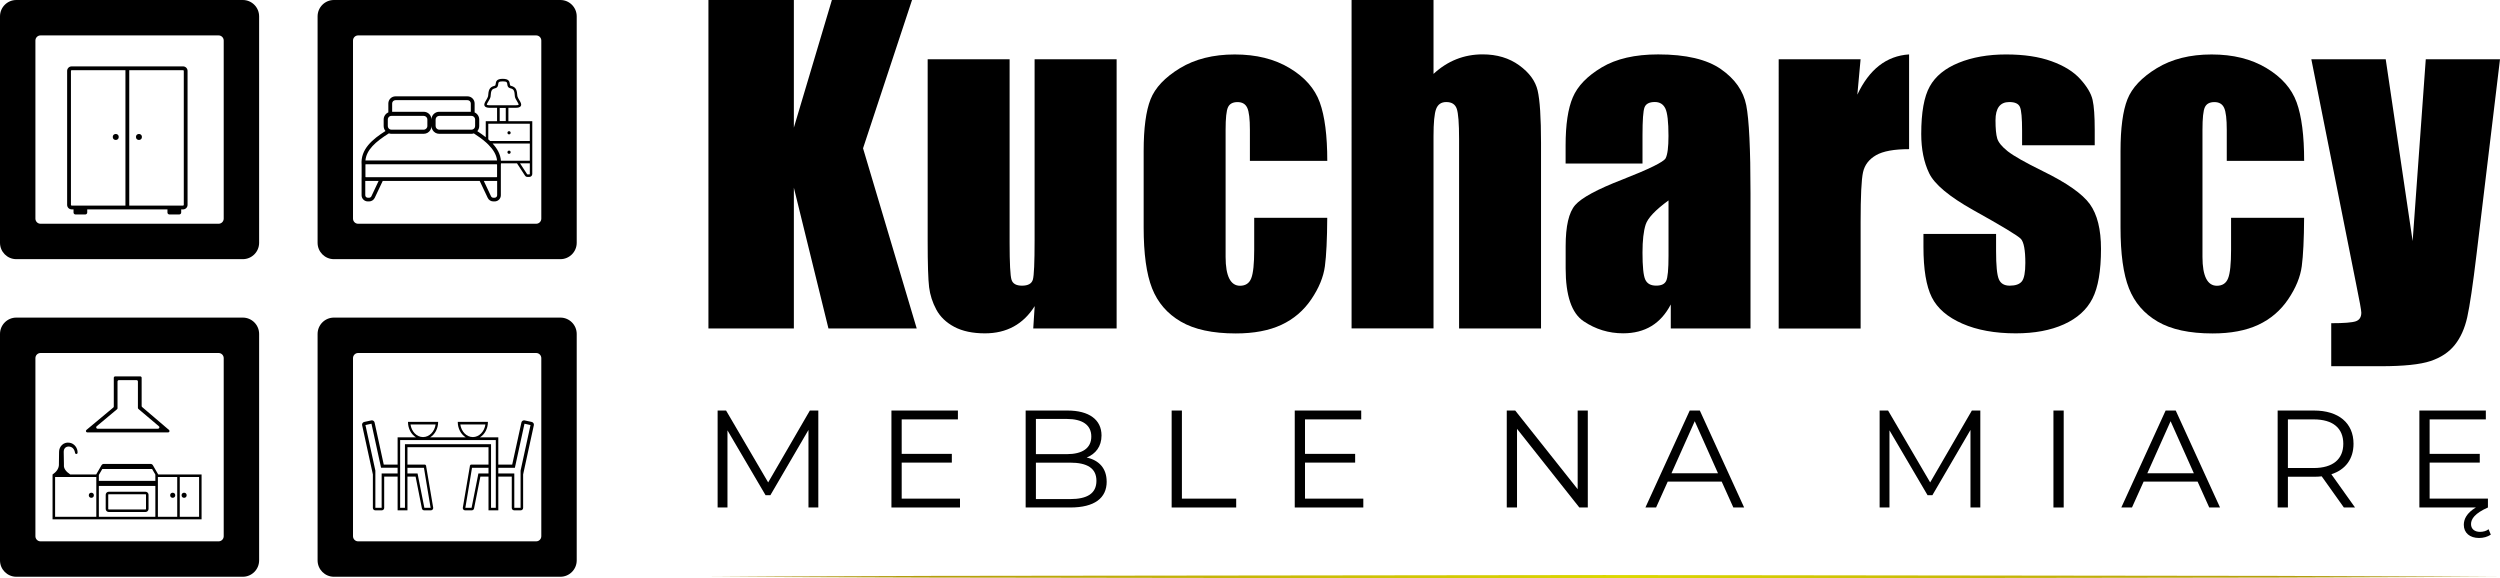 <?xml version="1.0" encoding="UTF-8"?>
<svg id="Warstwa_1" data-name="Warstwa 1" xmlns="http://www.w3.org/2000/svg" xmlns:xlink="http://www.w3.org/1999/xlink" viewBox="0 0 609.27 140.98">
  <defs>
    <style>
      .cls-1 {
        fill: none;
      }

      .cls-2 {
        fill: url(#Gradient_bez_nazwy_6);
      }

      .cls-3 {
        fill: #fff;
      }
    </style>
    <linearGradient id="Gradient_bez_nazwy_6" data-name="Gradient bez nazwy 6" x1="172.65" y1="140.56" x2="609.27" y2="140.56" gradientUnits="userSpaceOnUse">
      <stop offset="0" stop-color="#a78912"/>
      <stop offset=".51" stop-color="#dcd800"/>
      <stop offset="1" stop-color="#a78912"/>
    </linearGradient>
  </defs>
  <g>
    <g>
      <path d="M222.27,0l-11.94,36.14,13.08,43.91h-21.51l-8.43-34.31v34.31h-20.82V0h20.82v31.1L202.74,0h19.53Z"/>
      <path d="M272.13,14.44v65.61h-20.32l.35-5.45c-1.38,2.21-3.09,3.87-5.12,4.98-2.03,1.11-4.36,1.66-7,1.66-3,0-5.49-.53-7.47-1.58-1.98-1.05-3.44-2.46-4.38-4.2-.94-1.75-1.52-3.57-1.76-5.46-.23-1.89-.35-5.66-.35-11.3V14.44h19.97v44.65c0,5.11.16,8.14.47,9.1.31.96,1.16,1.43,2.55,1.43,1.48,0,2.36-.49,2.65-1.48.28-.99.42-4.17.42-9.54V14.44h19.97Z"/>
      <path d="M323.45,39.21h-18.84v-7.56c0-2.64-.21-4.43-.64-5.36-.43-.94-1.22-1.41-2.37-1.41s-1.93.41-2.32,1.24c-.4.82-.59,2.67-.59,5.54v30.95c0,2.34.3,4.1.89,5.27.59,1.17,1.47,1.76,2.62,1.76,1.35,0,2.27-.61,2.74-1.83.48-1.22.72-3.53.72-6.92v-7.81h17.8c-.03,5.24-.22,9.17-.57,11.79s-1.45,5.31-3.31,8.06c-1.86,2.75-4.29,4.83-7.29,6.23-3,1.4-6.71,2.1-11.12,2.1-5.64,0-10.1-.96-13.4-2.89-3.3-1.93-5.63-4.63-7-8.11-1.37-3.48-2.05-8.41-2.05-14.81v-18.64c0-5.57.56-9.77,1.68-12.61,1.12-2.83,3.51-5.36,7.17-7.59,3.66-2.22,8.11-3.34,13.35-3.34s9.66,1.1,13.35,3.31c3.69,2.21,6.15,4.99,7.37,8.36,1.22,3.36,1.83,8.13,1.83,14.29Z"/>
      <path d="M349.36,0v18.01c1.71-1.59,3.57-2.78,5.56-3.57,1.99-.79,4.13-1.19,6.4-1.19,3.49,0,6.47.89,8.92,2.67,2.46,1.78,3.96,3.83,4.5,6.16s.82,6.57.82,12.73v45.24h-19.97v-46.18c0-3.82-.19-6.28-.57-7.37-.38-1.09-1.23-1.63-2.55-1.63-1.22,0-2.04.56-2.47,1.68-.43,1.12-.64,3.35-.64,6.67v46.82h-19.97V0h19.97Z"/>
      <path d="M400.29,39.85h-18.74v-4.4c0-5.08.58-8.99,1.76-11.74,1.17-2.75,3.52-5.18,7.05-7.29,3.53-2.11,8.11-3.16,13.75-3.16,6.76,0,11.85,1.2,15.28,3.58,3.43,2.39,5.49,5.32,6.18,8.8.69,3.48,1.04,10.64,1.04,21.48v32.93h-19.43v-5.85c-1.22,2.34-2.79,4.1-4.72,5.27-1.93,1.17-4.23,1.76-6.9,1.76-3.49,0-6.7-.98-9.62-2.94s-4.38-6.25-4.38-12.88v-5.39c0-4.91.77-8.26,2.32-10.04,1.55-1.78,5.39-3.86,11.52-6.23,6.56-2.57,10.07-4.3,10.53-5.19.46-.89.69-2.7.69-5.44,0-3.43-.26-5.66-.77-6.7-.51-1.04-1.36-1.56-2.55-1.56-1.35,0-2.19.44-2.52,1.31-.33.87-.49,3.14-.49,6.8v6.87ZM406.62,48.85c-3.2,2.34-5.05,4.3-5.56,5.88-.51,1.58-.77,3.86-.77,6.82,0,3.4.22,5.59.67,6.58s1.33,1.48,2.65,1.48,2.07-.39,2.45-1.16c.38-.77.57-2.81.57-6.11v-13.5Z"/>
      <path d="M453.44,14.44l-.79,8.63c2.9-6.18,7.1-9.45,12.61-9.81v23.09c-3.66,0-6.35.49-8.06,1.48-1.71.99-2.77,2.37-3.16,4.13-.4,1.76-.59,5.83-.59,12.19v25.91h-19.97V14.44h19.97Z"/>
      <path d="M510.5,35.4h-17.7v-3.56c0-3.03-.17-4.95-.52-5.76-.35-.81-1.21-1.21-2.6-1.21-1.12,0-1.96.37-2.52,1.11-.56.74-.84,1.85-.84,3.34,0,2.01.14,3.49.42,4.43.28.94,1.12,1.97,2.52,3.09,1.4,1.12,4.28,2.75,8.63,4.89,5.8,2.84,9.61,5.51,11.42,8.01,1.81,2.51,2.72,6.15,2.72,10.93,0,5.34-.69,9.37-2.08,12.09-1.38,2.72-3.7,4.81-6.95,6.28-3.25,1.47-7.16,2.2-11.74,2.2-5.08,0-9.42-.79-13.03-2.37s-6.09-3.72-7.44-6.43c-1.35-2.7-2.03-6.79-2.03-12.26v-3.16h17.7v4.15c0,3.53.22,5.82.67,6.87.44,1.06,1.33,1.58,2.65,1.58,1.42,0,2.41-.35,2.97-1.06.56-.71.84-2.2.84-4.47,0-3.13-.36-5.09-1.09-5.88-.76-.79-4.63-3.13-11.62-7.02-5.87-3.3-9.44-6.29-10.73-8.97-1.29-2.69-1.93-5.88-1.93-9.57,0-5.24.69-9.11,2.08-11.59,1.38-2.49,3.73-4.41,7.05-5.76,3.31-1.35,7.16-2.03,11.54-2.03s8.05.55,11.1,1.66c3.05,1.1,5.39,2.56,7.02,4.38,1.63,1.81,2.62,3.49,2.97,5.04.35,1.55.52,3.97.52,7.27v3.81Z"/>
      <path d="M561.52,39.21h-18.84v-7.56c0-2.64-.21-4.43-.64-5.36-.43-.94-1.22-1.41-2.37-1.41s-1.93.41-2.32,1.24c-.4.82-.59,2.67-.59,5.54v30.95c0,2.34.3,4.1.89,5.27.59,1.17,1.47,1.76,2.62,1.76,1.35,0,2.27-.61,2.74-1.83.48-1.22.72-3.53.72-6.92v-7.81h17.8c-.03,5.24-.22,9.17-.57,11.79s-1.45,5.31-3.31,8.06c-1.86,2.75-4.29,4.83-7.29,6.23-3,1.4-6.71,2.1-11.12,2.1-5.64,0-10.1-.96-13.4-2.89-3.3-1.93-5.63-4.63-7-8.11-1.37-3.48-2.05-8.41-2.05-14.81v-18.64c0-5.57.56-9.77,1.68-12.61,1.12-2.83,3.51-5.36,7.17-7.59s8.11-3.34,13.35-3.34,9.66,1.1,13.35,3.31c3.69,2.21,6.15,4.99,7.37,8.36,1.22,3.36,1.83,8.13,1.83,14.29Z"/>
      <path d="M609.27,14.44l-5.71,47.47c-.9,7.51-1.66,12.64-2.27,15.38-.61,2.74-1.62,4.99-3.04,6.77-1.42,1.78-3.39,3.09-5.91,3.93s-6.55,1.26-12.09,1.26h-12.11v-10.48c3.1,0,5.1-.16,5.99-.47.89-.31,1.34-1.01,1.34-2.1,0-.53-.41-2.82-1.24-6.87l-10.94-54.88h18.13l6.56,44.3,3.2-44.3h18.07Z"/>
    </g>
    <g>
      <path d="M199.43,100.05v23.63h-2.4v-18.9l-9.28,15.9h-1.18l-9.28-15.8v18.8h-2.4v-23.63h2.06l10.26,17.52,10.16-17.52h2.06Z"/>
      <path d="M233.96,121.52v2.16h-16.71v-23.63h16.2v2.16h-13.7v8.4h12.22v2.13h-12.22v8.78h14.21Z"/>
      <path d="M269.71,117.37c0,4.02-2.97,6.31-8.88,6.31h-10.87v-23.63h10.19c5.27,0,8.3,2.23,8.3,6.08,0,2.7-1.45,4.49-3.61,5.37,3.04.68,4.86,2.67,4.86,5.87ZM252.46,102.11v8.57h7.53c3.78,0,5.97-1.45,5.97-4.29s-2.19-4.29-5.97-4.29h-7.53ZM267.21,117.17c0-3.07-2.26-4.42-6.41-4.42h-8.34v8.88h8.34c4.15,0,6.41-1.35,6.41-4.46Z"/>
      <path d="M285.54,100.05h2.5v21.47h13.23v2.16h-15.73v-23.63Z"/>
      <path d="M332.25,121.52v2.16h-16.71v-23.63h16.2v2.16h-13.7v8.4h12.22v2.13h-12.22v8.78h14.21Z"/>
      <path d="M386.96,100.05v23.63h-2.06l-15.19-19.17v19.17h-2.5v-23.63h2.06l15.22,19.17v-19.17h2.46Z"/>
      <path d="M419.6,117.37h-13.16l-2.84,6.31h-2.6l10.8-23.63h2.46l10.8,23.63h-2.63l-2.84-6.31ZM418.69,115.34l-5.67-12.69-5.67,12.69h11.34Z"/>
      <path d="M482.62,100.05v23.63h-2.4v-18.9l-9.28,15.9h-1.18l-9.28-15.8v18.8h-2.4v-23.63h2.06l10.26,17.52,10.16-17.52h2.06Z"/>
      <path d="M500.44,100.05h2.5v23.63h-2.5v-23.63Z"/>
      <path d="M535.58,117.37h-13.16l-2.84,6.31h-2.6l10.8-23.63h2.46l10.8,23.63h-2.63l-2.84-6.31ZM534.66,115.34l-5.67-12.69-5.67,12.69h11.34Z"/>
      <path d="M571.22,123.68l-5.4-7.59c-.61.07-1.21.1-1.89.1h-6.35v7.49h-2.5v-23.63h8.84c6.01,0,9.65,3.04,9.65,8.1,0,3.71-1.96,6.31-5.4,7.43l5.77,8.1h-2.73ZM571.08,108.15c0-3.78-2.5-5.94-7.22-5.94h-6.28v11.85h6.28c4.73,0,7.22-2.19,7.22-5.91Z"/>
      <path d="M607.03,130.3c-.81.54-1.82.81-2.87.81-2.26,0-3.71-1.25-3.71-3.21,0-1.35.68-2.87,2.94-4.22h-13.77v-23.63h16.2v2.16h-13.7v8.4h12.22v2.13h-12.22v8.78h14.21v2.16c-3.21,1.42-4.12,2.8-4.12,4.05s.95,1.89,2.19,1.89c.74,0,1.55-.2,2.09-.64l.54,1.32Z"/>
    </g>
    <polygon class="cls-2" points="172.65 140.56 227.23 140.35 281.81 140.28 390.96 140.14 500.12 140.28 554.69 140.35 609.27 140.56 554.69 140.76 500.12 140.84 390.96 140.98 281.81 140.84 227.23 140.76 172.65 140.56"/>
  </g>
  <g>
    <path class="cls-1" d="M30.57,17.11v33h-13.12c-.09,0-.17-.07-.17-.17V17.27c0-.09.07-.17.17-.17h13.12Z"/>
    <path class="cls-1" d="M44.79,17.27v32.66c0,.09-.07.17-.17.17h-13.12V17.11h13.12c.09,0,.17.07.17.17Z"/>
    <path d="M59.17,0H3.98C1.78,0,0,1.79,0,3.99v55.18c0,2.2,1.78,3.99,3.98,3.99h55.19c2.2,0,3.98-1.79,3.98-3.99V3.99c0-2.2-1.78-3.99-3.98-3.99ZM54.52,53.28c0,.69-.56,1.25-1.24,1.25H9.87c-.68,0-1.24-.56-1.24-1.25V9.88c0-.69.56-1.25,1.24-1.25h43.41c.68,0,1.24.56,1.24,1.25v43.4Z"/>
    <path d="M136.57,0h-55.19c-2.2,0-3.98,1.79-3.98,3.99v55.18c0,2.2,1.78,3.99,3.98,3.99h55.19c2.2,0,3.98-1.79,3.98-3.99V3.99c0-2.2-1.78-3.99-3.98-3.99ZM131.92,53.28c0,.69-.56,1.25-1.25,1.25h-43.4c-.68,0-1.24-.56-1.24-1.25V9.88c0-.69.56-1.25,1.24-1.25h43.4c.69,0,1.25.56,1.25,1.25v43.4Z"/>
    <path d="M136.57,77.4h-55.19c-2.2,0-3.98,1.79-3.98,3.99v55.18c0,2.2,1.78,3.99,3.98,3.99h55.19c2.2,0,3.98-1.79,3.98-3.99v-55.18c0-2.2-1.78-3.99-3.98-3.99ZM131.92,130.68c0,.69-.56,1.25-1.25,1.25h-43.4c-.68,0-1.24-.56-1.24-1.25v-43.4c0-.69.56-1.25,1.24-1.25h43.4c.69,0,1.25.56,1.25,1.25v43.4Z"/>
    <path d="M59.17,77.4H3.98c-2.2,0-3.98,1.79-3.98,3.99v55.18c0,2.2,1.78,3.99,3.98,3.99h55.19c2.2,0,3.98-1.79,3.98-3.99v-55.18c0-2.2-1.78-3.99-3.98-3.99ZM54.52,130.68c0,.69-.56,1.25-1.24,1.25H9.87c-.68,0-1.24-.56-1.24-1.25v-43.4c0-.69.56-1.25,1.24-1.25h43.41c.68,0,1.24.56,1.24,1.25v43.4Z"/>
    <path d="M44.62,16.18h-27.16c-.61,0-1.1.49-1.1,1.09v32.66c0,.61.49,1.1,1.1,1.1h.47s-.01.03-.01.05v.71c0,.27.22.48.48.48h2.38c.26,0,.48-.21.48-.48v-.71s0-.04-.01-.05h19.57s-.01.03-.01.05v.71c0,.27.22.48.49.48h2.37c.27,0,.49-.21.49-.48v-.71s0-.04-.01-.05h.47c.6,0,1.09-.49,1.09-1.1V17.27c0-.6-.49-1.09-1.09-1.09ZM30.57,50.1h-13.11c-.1,0-.17-.07-.17-.17V17.27c0-.09.07-.16.17-.16h13.11v32.99ZM44.79,49.93c0,.1-.08.17-.17.17h-13.12V17.11h13.12c.09,0,.17.07.17.16v32.66Z"/>
    <circle cx="33.86" cy="33.38" r=".73"/>
    <circle cx="28.21" cy="33.38" r=".73"/>
    <path class="cls-1" d="M89.02,44.09s.09.01.14.01h3.12s-3.26-.01-3.26-.01ZM121.16,44.1h0s-3.26,0-3.26,0h.01"/>
    <rect class="cls-3" x="129.12" y="34.36" width="0" height=".62"/>
    <circle cx="124.06" cy="32.36" r=".39"/>
    <circle cx="124.06" cy="37.1" r=".39"/>
    <path d="M123.9,29.53v-3.26h1.8c.42,0,1.01-.05,1.23-.45.24-.42-.06-.91-.38-1.44-.2-.33-.4-.66-.46-.94-.1-1.47-.29-2.2-1.55-2.52-.24-.06-.26-.15-.3-.48-.07-.62-.26-1.23-1.72-1.23s-1.65.61-1.72,1.23c-.04.33-.05.42-.3.48-1.26.32-1.45,1.05-1.55,2.52-.06.28-.26.61-.45.94-.32.53-.63,1.02-.39,1.44.22.4.81.45,1.23.45h1.8v3.26h-2.76v3.91c-.65-.52-1.35-1.02-2.06-1.48.3-.34.47-.77.47-1.25v-1.58c0-.77-.46-1.44-1.12-1.73v-2.18c0-.96-.78-1.74-1.74-1.74h-17.55c-.96,0-1.74.78-1.74,1.74v2.17c-.67.3-1.14.96-1.14,1.74v1.58c0,.47.17.89.44,1.22-3.11,1.97-6.14,4.43-5.81,8.24v2.91s0,.07.01.11h-.02v4.39c0,.83.68,1.51,1.52,1.51h.31c.58,0,1.12-.34,1.37-.87l1.95-4.12h23.64l1.95,4.12c.24.53.78.87,1.37.87h.31c.84,0,1.52-.68,1.52-1.51v-4.36s0-.09,0-.14v-2.9c.01-.13.02-.25.03-.38h3.9l1.95,2.99c.13.21.36.33.6.33h.46c.4,0,.72-.32.72-.72v-12.87h-5.83ZM119.34,25.65c-.6,0-.69-.13-.69-.13-.06-.11.23-.59.37-.82.23-.38.47-.77.54-1.16v-.04c.1-1.47.27-1.77,1.09-1.98.67-.16.73-.67.77-1.01.04-.41.07-.68,1.1-.68s1.06.27,1.11.68c.03.34.09.85.76,1.01.82.21.99.51,1.09,1.98v.04c.07.39.31.78.54,1.16.14.23.43.72.37.82,0,0-.09.13-.69.13h-6.36ZM123.26,26.31v3.19h-1.48v-3.19h1.48ZM115.67,28.69c.07.13.12.28.12.44v1.58c0,.19-.06.36-.15.5-.16.23-.43.39-.74.39h-7.86c-.48,0-.88-.4-.88-.89v-1.58c0-.49.4-.89.88-.89h7.86c.33,0,.62.18.77.45ZM95.57,25.22c0-.45.36-.81.81-.81h17.55c.45,0,.81.36.81.81v2.02h-7.7c-1.04,0-1.89.84-1.89,1.89,0-1.05-.84-1.89-1.89-1.89h-7.69v-2.02ZM94.51,29.13c0-.17.04-.33.13-.46.15-.26.44-.43.75-.43h7.87c.49,0,.89.4.89.89v1.58c0,.49-.4.89-.89.89h-7.87c-.29,0-.55-.14-.71-.36-.11-.15-.17-.33-.17-.53v-1.58ZM94.77,32.5c.2.07.4.11.62.11h7.87c.7,0,1.3-.37,1.63-.93.17-.28.26-.61.26-.97,0,.36.1.69.27.97.33.56.93.93,1.62.93h7.86c.2,0,.39-.03.58-.1,1.02.66,2.03,1.37,2.9,2.14.1.09.2.17.29.26.02.02.05.05.07.07.09.08.18.16.26.25,1.15,1.15,1.99,2.43,2.14,3.88-.03,0-.06,0-.09,0h-31.89s-.07,0-.1,0c.24-2.6,2.46-4.57,5.71-6.61ZM92.27,44.1l-1.76,3.74c-.1.21-.32.35-.56.35h-.31c-.34,0-.62-.27-.62-.61v-3.49h3.26-.01ZM89.16,43.18c-.06,0-.1-.05-.1-.1v-2.95c0-.06.04-.1.1-.1h31.89s.09.04.09.1v2.95s-.04.1-.09.1h-31.89ZM121.16,47.58c0,.34-.28.61-.62.61h-.31c-.24,0-.46-.14-.56-.35l-1.76-3.74h-.01s3.26-.01,3.26-.01v3.49ZM129.12,42.4c0,.06-.05.1-.11.1h-.46s-.07-.02-.08-.04l-1.73-2.65h2.38v2.59ZM129.12,39.18h-7.04c-.11-1.59-.9-2.98-2.03-4.2h9.07v4.2ZM129.12,34.36h-9.68c-.14-.14-.29-.27-.44-.4v-3.81h10.12v4.21Z"/>
    <path d="M41.19,104.79l-6.55-5.59c-.08-.06-.12-.15-.12-.25v-6.88c0-.19-.15-.34-.34-.34h-6.11c-.19,0-.34.15-.34.34v6.99c0,.1-.04.2-.12.26l-6.56,5.47c-.23.2-.09.59.22.59h19.71c.31,0,.45-.38.21-.59ZM38.51,104.48h-14.74c-.31,0-.45-.4-.22-.59l4.18-3.49.79-.66c.08-.06.12-.16.12-.26v-6.5c0-.19.15-.34.33-.34h4.31c.18,0,.33.15.33.34v6.43c0,.1.05.19.12.25l.79.67,4.21,3.56c.24.2.09.59-.22.59Z"/>
    <path d="M35.45,119.84h-8.94c-.41,0-.75.33-.75.74v3.46c0,.41.34.74.75.74h8.94c.42,0,.75-.33.75-.74v-3.46c0-.41-.33-.74-.75-.74ZM35.58,124.04c0,.07-.05.12-.13.12h-8.94c-.07,0-.13-.05-.13-.12v-3.46c0-.07.06-.13.13-.13h8.94c.08,0,.13.06.13.13v3.46Z"/>
    <path d="M38.56,115.63l-.77-1.33-.53-.92c-.12-.2-.33-.32-.55-.32h-11.42c-.22,0-.43.12-.55.32l-.53.92-.77,1.33h-6.32c-1.08-.72-1.61-1.48-1.54-2.28v-.3c-.01-.98-.03-1.95-.05-2.92,0-.38.1-.72.32-.95.47-.53,1.45-.44,1.94.08.27.28.43.67.5,1.1.02.16.15.28.32.28s.3-.14.3-.31c.05-1.15-.83-2.33-2.04-2.44-1.35-.21-2.48.91-2.47,2.23-.02.98-.04,1.95-.04,2.93v.31c-.08.95-.66,1.68-1.54,2.27h-.01v10.94h36.32v-10.94h-10.57ZM23.47,125.95h-10.04v-9.7h10.04v9.7ZM37.86,125.95h-13.77v-7.52h13.77v7.52ZM37.86,117.19h-13.77v-1.44l.84-1.45h12.14l.79,1.36v1.53ZM43.19,125.95h-4.71v-9.7h4.71v9.7ZM48.52,125.95h-4.71v-9.7h4.71v9.7Z"/>
    <circle cx="22.26" cy="120.7" r=".62"/>
    <circle cx="42.09" cy="120.7" r=".62"/>
    <circle cx="44.87" cy="120.7" r=".62"/>
    <path d="M101.89,116h-.01s.03.15.03.15h.01l-.03-.15Z"/>
    <path d="M129.58,102.83l-1.71-.37c-.05-.01-.1-.02-.15-.02-.3,0-.59.22-.65.53l-2.24,10.25h-3.39v-6.64h-4.47c1.16-.72,1.94-2.13,1.94-3.76h-7.35c0,1.63.79,3.04,1.94,3.76h-8.66c1.15-.72,1.94-2.13,1.94-3.76h-7.35c0,1.63.78,3.04,1.94,3.76h-4.47v6.64h-3.38l-2.23-10.25c-.07-.31-.35-.53-.66-.53-.05,0-.1.01-.15.02l-1.71.37c-.37.08-.6.44-.52.8l2.62,11.99v8.17c0,.32.25.58.57.58h1.61c.32,0,.58-.26.58-.58v-7.64h3.27v8.22h2.4v-8.22h1.98l1.54,7.77c.05.26.28.45.54.45h1.66c.34,0,.6-.31.55-.65l-1.73-10.17v-.06c-.03-.07-.07-.14-.13-.19-.06-.05-.14-.08-.22-.08h-4.19v-4.24h19.75v4.24h-4.18c-.09,0-.16.03-.23.08-.06.05-.1.12-.12.19v.06s-1.73,10.17-1.73,10.17c-.06.34.2.65.54.65h1.66c.26,0,.49-.19.54-.45l1.54-7.77h1.98v8.22h2.39v-8.22h3.28v7.64c0,.32.26.58.58.58h1.61c.32,0,.58-.26.58-.58v-8.17l2.61-11.99c.08-.36-.15-.72-.52-.8ZM96.9,115.38h-3.89v8.37h-1.53v-9.06l-.32-1.47-2.1-9.63,1.47-.33,2.17,9.96.17.78h4.03v1.38ZM119.05,115.38h-2.46l-.13.62h.01s-.03.15-.03.15l-1.51,7.6h-1.52l.96-5.72.31-1.88.35-2.14h.24s3.78-.01,3.78-.01v1.38ZM112.18,103.44h6.12c-.25,1.74-1.53,3.08-3.06,3.08s-2.82-1.34-3.06-3.08ZM100.04,103.44h6.12c-.24,1.74-1.52,3.08-3.06,3.08s-2.81-1.34-3.06-3.08ZM103.08,114h.24s.35,2.15.35,2.15l.31,1.88.96,5.72h-1.52l-1.51-7.6-.03-.14h.01s-.13-.63-.13-.63h-2.46v-1.38h3.78ZM120.83,123.75h-1.16v-15.5h-20.98v15.5h-1.17v-16.5h23.31v16.5ZM127.19,113.22l-.32,1.47v9.06h-1.53v-8.37h-3.9v-1.38h4.04l.17-.78,2.17-9.96,1.47.33-2.1,9.63Z"/>
  </g>
</svg>